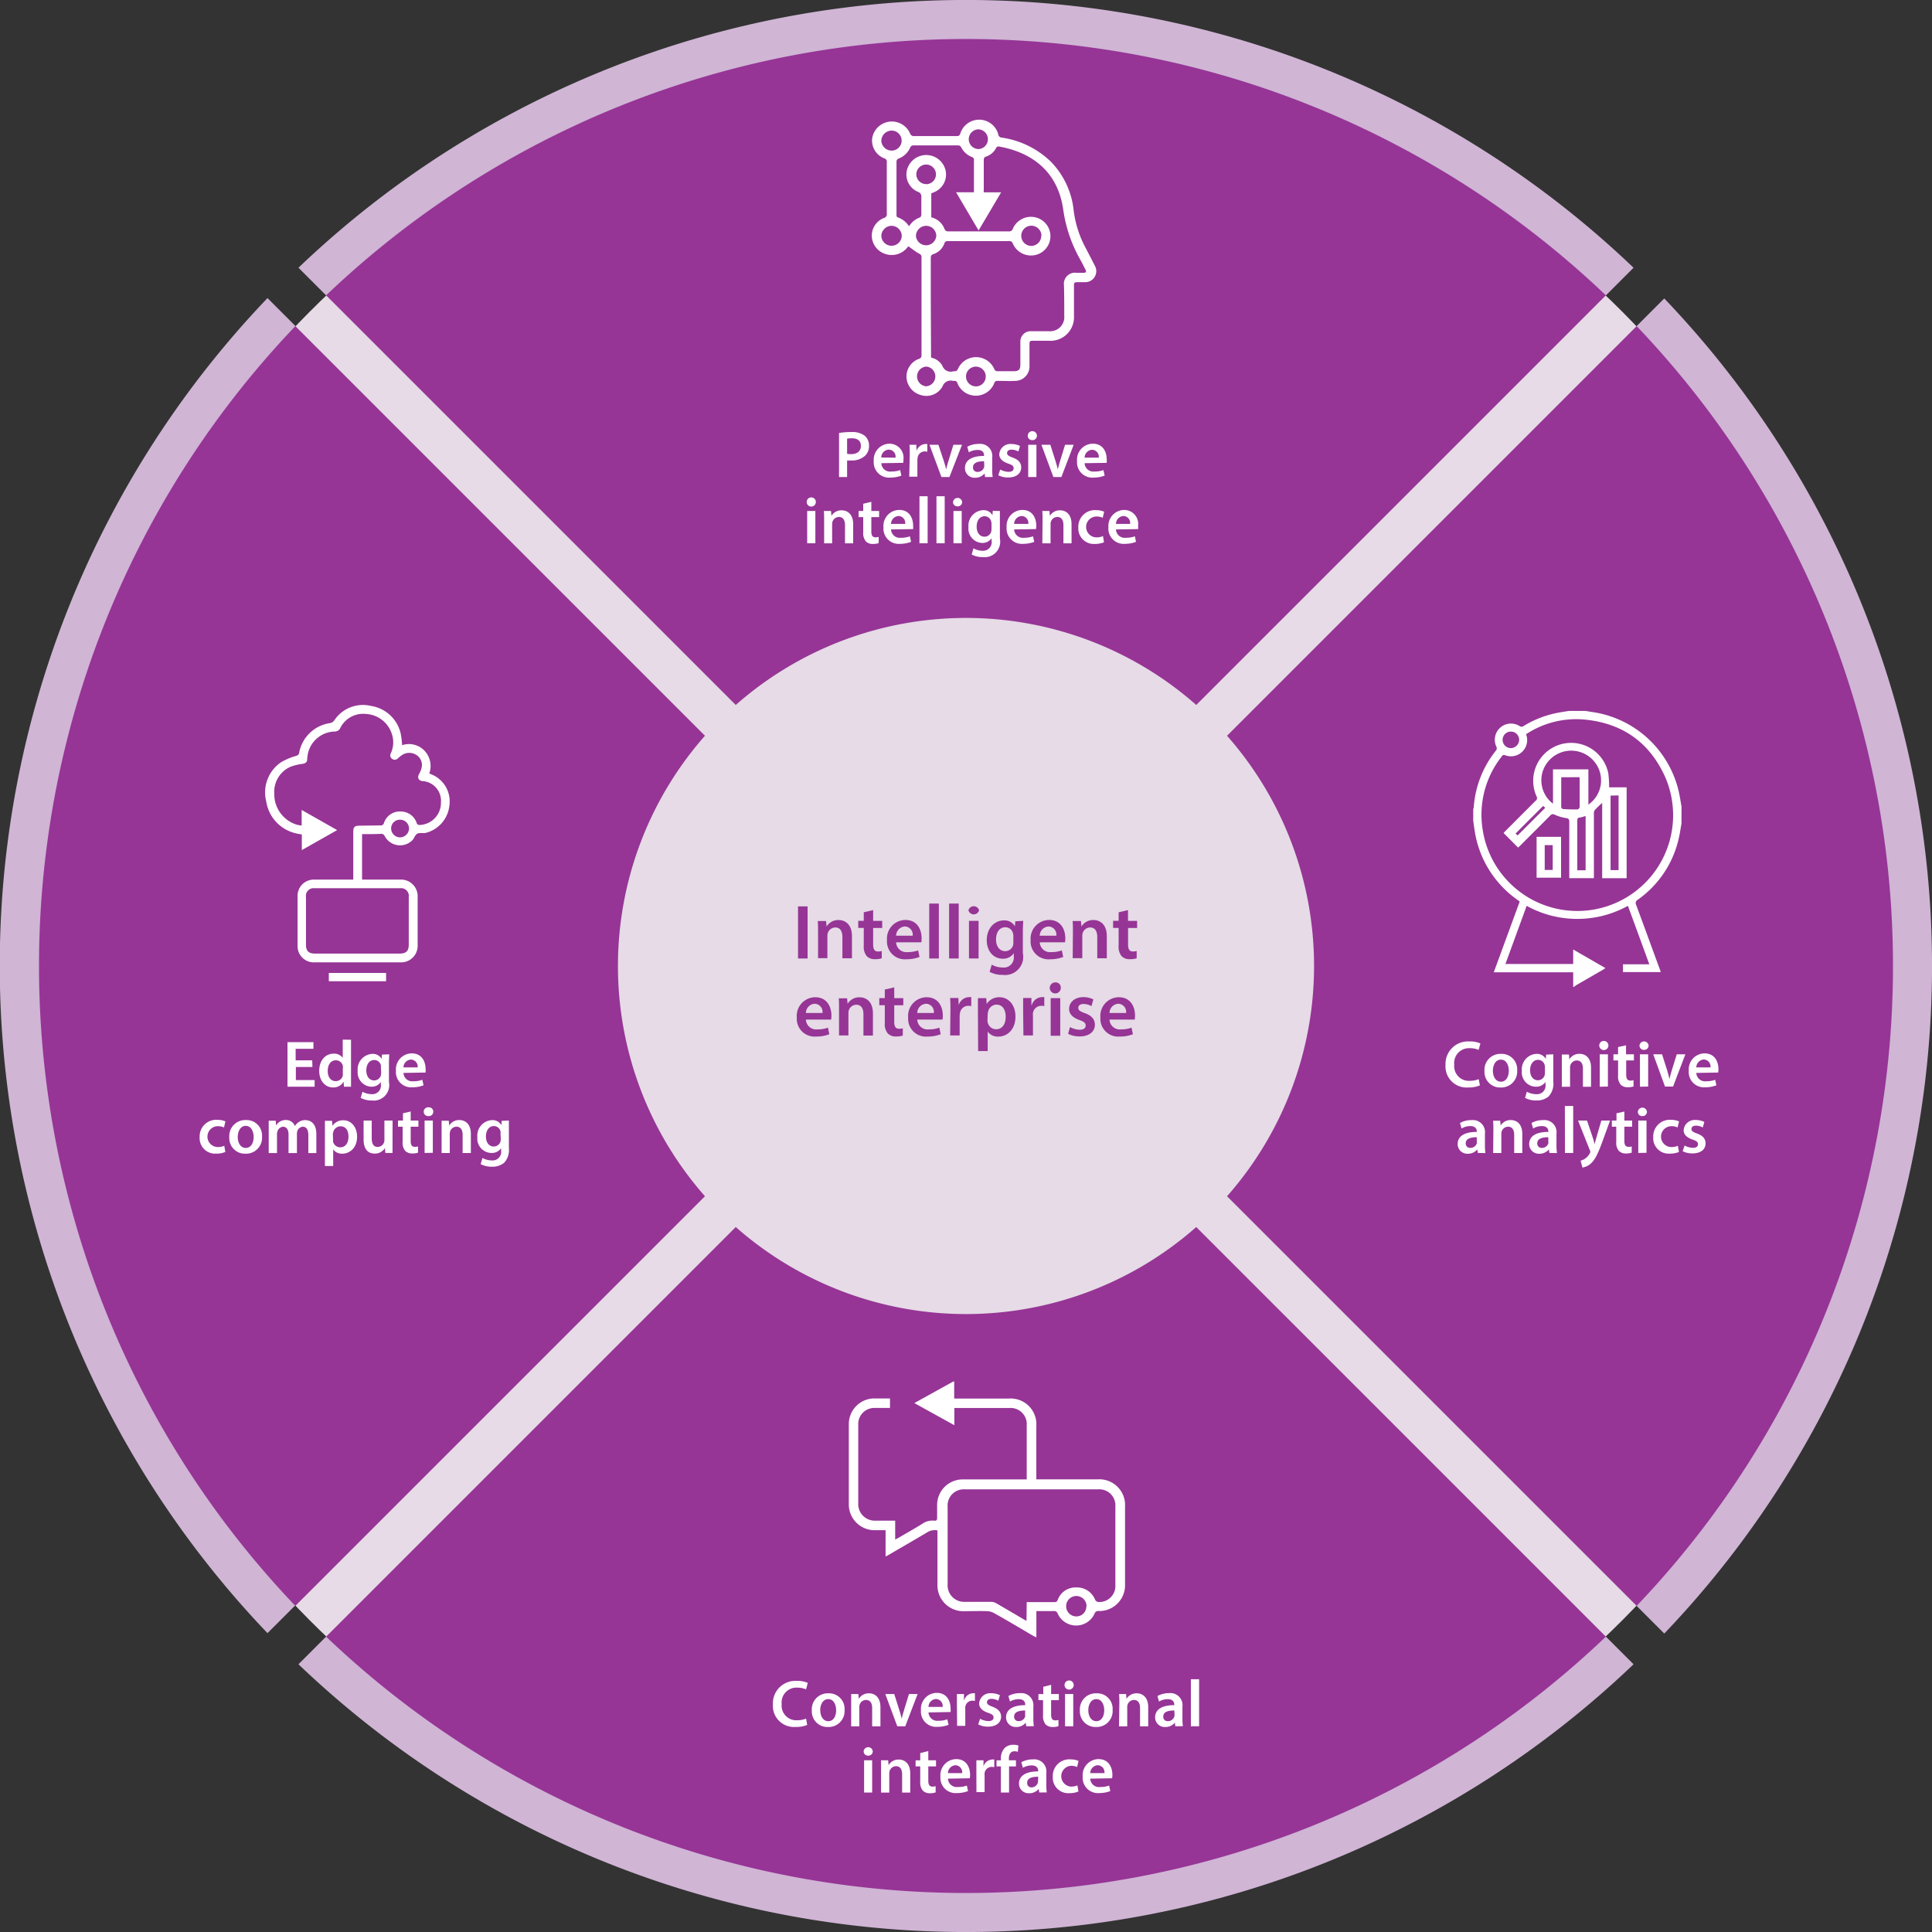 <svg xmlns="http://www.w3.org/2000/svg" viewBox="0 0 350 350"><rect x="0" y="0" width="350" height="350" fill="#333333" stroke="none"/><defs><style>.cls-1{fill:#d0b5d5;}.cls-2{fill:#e6dbe6;}.cls-3{fill:#963596;}.cls-4{fill:#fff;}</style></defs><title>cognitive-computing</title><g id="Layer_3" data-name="Layer 3"><path class="cls-1" d="M220.91,134.66l-5.57-5.57L295.93,48.5a175,175,0,0,0-241.86,0l82,82L130.46,136l-82-82a175,175,0,0,0,0,241.86l80.59-80.59,5.57,5.57L54.07,301.5a175,175,0,0,0,241.86,0l-79.22-79.21,5.58-5.58,79.21,79.22a175,175,0,0,0,0-241.86Z"/><circle class="cls-2" cx="175" cy="175" r="167.88"/><path class="cls-3" d="M127.71,133.29,53.5,59.08a167.91,167.91,0,0,0,0,231.84l74.21-74.21A63.06,63.06,0,0,1,127.71,133.29Z"/><path class="cls-3" d="M216.71,127.71,290.92,53.5a167.91,167.91,0,0,0-231.84,0l74.21,74.21A63.06,63.06,0,0,1,216.71,127.71Z"/><path class="cls-3" d="M133.29,222.29,59.08,296.5a167.91,167.91,0,0,0,231.84,0l-74.21-74.21A63.06,63.06,0,0,1,133.29,222.29Z"/><path class="cls-3" d="M222.29,216.71l74.21,74.21a167.91,167.91,0,0,0,0-231.84l-74.21,74.21A63.06,63.06,0,0,1,222.29,216.71Z"/></g><g id="Layer_1" data-name="Layer 1"><path class="cls-4" d="M152,78.44a12.37,12.37,0,0,1,2.25-.17,3.69,3.69,0,0,1,2.39.66,2.29,2.29,0,0,1,.79,1.79,2.42,2.42,0,0,1-.7,1.83,3.54,3.54,0,0,1-2.55.87,4.77,4.77,0,0,1-.72,0v3H152Zm1.46,3.77a3.45,3.45,0,0,0,.72.06c1.1,0,1.78-.54,1.78-1.49s-.63-1.38-1.65-1.38a4.59,4.59,0,0,0-.85.07Z"/><path class="cls-4" d="M159.66,83.91a1.58,1.58,0,0,0,1.8,1.51,4.61,4.61,0,0,0,1.62-.26l.21,1a5.57,5.57,0,0,1-2,.36,2.77,2.77,0,0,1-3-3,2.9,2.9,0,0,1,2.86-3.14,2.54,2.54,0,0,1,2.52,2.84,4.06,4.06,0,0,1-.05.63Zm2.57-1A1.26,1.26,0,0,0,161,81.45a1.44,1.44,0,0,0-1.35,1.43Z"/><path class="cls-4" d="M164.81,82.46c0-.79,0-1.36-.05-1.89H166l.05,1.12h0a1.74,1.74,0,0,1,1.59-1.25,1.25,1.25,0,0,1,.35,0v1.39a2.31,2.31,0,0,0-.43-.05,1.3,1.3,0,0,0-1.32,1.12,2.94,2.94,0,0,0-.05.45v3h-1.47Z"/><path class="cls-4" d="M170,80.57l1,3c.17.51.29,1,.4,1.46h0c.11-.48.24-.93.4-1.46l.92-3h1.56L172,86.42h-1.45l-2.17-5.85Z"/><path class="cls-4" d="M178.46,86.42l-.09-.65h0a2.19,2.19,0,0,1-1.73.78,1.73,1.73,0,0,1-1.83-1.74c0-1.48,1.3-2.22,3.46-2.21v-.09c0-.39-.15-1-1.18-1a3.14,3.14,0,0,0-1.58.43l-.28-1a4.11,4.11,0,0,1,2.11-.52,2.19,2.19,0,0,1,2.41,2.46V85a9.5,9.5,0,0,0,.08,1.41Zm-.19-2.86c-1,0-2,.21-2,1.09a.77.77,0,0,0,.84.84,1.19,1.19,0,0,0,1.15-.8,1,1,0,0,0,.05-.33Z"/><path class="cls-4" d="M181.2,85.06a3.31,3.31,0,0,0,1.5.42c.65,0,.93-.26.93-.65s-.24-.6-1-.85c-1.14-.4-1.61-1-1.6-1.7a2,2,0,0,1,2.2-1.84,3.41,3.41,0,0,1,1.55.35l-.29,1a2.66,2.66,0,0,0-1.23-.33c-.53,0-.82.25-.82.61s.28.55,1,.82c1.06.38,1.55.92,1.56,1.78,0,1.06-.83,1.83-2.37,1.83a3.77,3.77,0,0,1-1.78-.41Z"/><path class="cls-4" d="M187.85,78.94a.78.78,0,0,1-.84.79.77.77,0,0,1-.82-.79.83.83,0,0,1,1.66,0Zm-1.58,7.48V80.57h1.49v5.85Z"/><path class="cls-4" d="M190.28,80.57l.95,3c.17.51.29,1,.4,1.46h0c.11-.48.24-.93.4-1.46l.92-3h1.56l-2.23,5.85h-1.45l-2.17-5.85Z"/><path class="cls-4" d="M196.49,83.91a1.58,1.58,0,0,0,1.8,1.51,4.51,4.51,0,0,0,1.61-.26l.22,1a5.57,5.57,0,0,1-2,.36,2.77,2.77,0,0,1-3-3,2.89,2.89,0,0,1,2.86-3.14c1.89,0,2.51,1.56,2.51,2.84a4.37,4.37,0,0,1,0,.63Zm2.56-1a1.25,1.25,0,0,0-1.21-1.43,1.44,1.44,0,0,0-1.35,1.43Z"/><path class="cls-4" d="M147.8,90.94a.83.83,0,0,1-1.66,0,.83.83,0,0,1,1.66,0Zm-1.57,7.48V92.57h1.48v5.85Z"/><path class="cls-4" d="M149.3,94.31c0-.67,0-1.23-.05-1.74h1.3l.07.88h0a2.1,2.1,0,0,1,1.86-1c1,0,2.08.66,2.08,2.51v3.47h-1.48v-3.3c0-.84-.31-1.48-1.11-1.48a1.25,1.25,0,0,0-1.16.87,1.73,1.73,0,0,0-.06.47v3.44H149.3Z"/><path class="cls-4" d="M157.85,90.91v1.66h1.41v1.11h-1.41v2.58c0,.7.19,1.08.76,1.08a1.93,1.93,0,0,0,.57-.08l0,1.13a3.08,3.08,0,0,1-1.07.15,1.69,1.69,0,0,1-1.27-.48,2.36,2.36,0,0,1-.46-1.64V93.68h-.84V92.57h.84V91.26Z"/><path class="cls-4" d="M161.42,95.91a1.58,1.58,0,0,0,1.8,1.51,4.61,4.61,0,0,0,1.62-.26l.21,1a5.57,5.57,0,0,1-2,.36,2.77,2.77,0,0,1-3-3,2.89,2.89,0,0,1,2.86-3.14c1.89,0,2.51,1.56,2.51,2.84a4.37,4.37,0,0,1,0,.63Zm2.56-1a1.25,1.25,0,0,0-1.21-1.43,1.44,1.44,0,0,0-1.35,1.43Z"/><path class="cls-4" d="M166.57,89.9h1.48v8.52h-1.48Z"/><path class="cls-4" d="M169.65,89.9h1.49v8.52h-1.49Z"/><path class="cls-4" d="M174.3,90.94a.78.78,0,0,1-.84.79.77.77,0,0,1-.81-.79.83.83,0,0,1,1.65,0Zm-1.57,7.48V92.57h1.49v5.85Z"/><path class="cls-4" d="M181.14,92.57c0,.4,0,.88,0,1.68v3.31a2.81,2.81,0,0,1-3.11,3.36,4,4,0,0,1-2-.47l.32-1.11a3.6,3.6,0,0,0,1.7.44A1.55,1.55,0,0,0,179.64,98v-.5h0a2,2,0,0,1-1.7.86,2.59,2.59,0,0,1-2.49-2.86,2.8,2.8,0,0,1,2.65-3.08,1.83,1.83,0,0,1,1.69.91h0l.06-.78Zm-1.52,2.34a1.27,1.27,0,0,0-.05-.39,1.22,1.22,0,0,0-1.2-1c-.83,0-1.44.72-1.44,1.91,0,1,.51,1.8,1.43,1.8a1.26,1.26,0,0,0,1.2-.89,3.07,3.07,0,0,0,.06-.53Z"/><path class="cls-4" d="M183.72,95.91a1.59,1.59,0,0,0,1.8,1.51,4.53,4.53,0,0,0,1.62-.26l.22,1a5.61,5.61,0,0,1-2,.36,2.77,2.77,0,0,1-3-3,2.89,2.89,0,0,1,2.85-3.14c1.9,0,2.52,1.56,2.52,2.84a3.1,3.1,0,0,1-.05.63Zm2.57-1a1.26,1.26,0,0,0-1.21-1.43,1.45,1.45,0,0,0-1.36,1.43Z"/><path class="cls-4" d="M188.87,94.31c0-.67,0-1.23-.05-1.74h1.3l.07.88h0a2.1,2.1,0,0,1,1.86-1c1,0,2.07.66,2.07,2.51v3.47h-1.47v-3.3c0-.84-.31-1.48-1.12-1.48a1.24,1.24,0,0,0-1.15.87,1.41,1.41,0,0,0-.06.47v3.44h-1.49Z"/><path class="cls-4" d="M200,98.24a4.31,4.31,0,0,1-1.65.3,2.81,2.81,0,0,1-3-3,3,3,0,0,1,3.26-3.12,3.58,3.58,0,0,1,1.42.28l-.26,1.1a2.58,2.58,0,0,0-1.12-.23,1.89,1.89,0,0,0,0,3.78,2.91,2.91,0,0,0,1.17-.23Z"/><path class="cls-4" d="M202.17,95.91a1.58,1.58,0,0,0,1.8,1.51,4.61,4.61,0,0,0,1.62-.26l.21,1a5.57,5.57,0,0,1-2,.36,2.77,2.77,0,0,1-3-3,2.9,2.9,0,0,1,2.86-3.14,2.54,2.54,0,0,1,2.52,2.84,4.06,4.06,0,0,1,0,.63Zm2.56-1a1.25,1.25,0,0,0-1.21-1.43,1.44,1.44,0,0,0-1.35,1.43Z"/><path class="cls-4" d="M146.23,312.49a5.1,5.1,0,0,1-2.09.36,3.82,3.82,0,0,1-4.12-4.07,4.07,4.07,0,0,1,4.32-4.27,4.71,4.71,0,0,1,2,.36l-.32,1.18a3.85,3.85,0,0,0-1.58-.32,2.69,2.69,0,0,0-2.83,3,2.65,2.65,0,0,0,2.81,2.91,4.13,4.13,0,0,0,1.61-.3Z"/><path class="cls-4" d="M153,309.75a2.89,2.89,0,0,1-3,3.11,2.82,2.82,0,0,1-2.93-3,2.89,2.89,0,0,1,3-3.1A2.81,2.81,0,0,1,153,309.75Zm-4.4.06c0,1.13.55,2,1.45,2s1.42-.83,1.42-2c0-.91-.4-2-1.41-2S148.59,308.84,148.59,309.81Z"/><path class="cls-4" d="M154.2,308.63c0-.68,0-1.24,0-1.74h1.3l.07.87h0a2.12,2.12,0,0,1,1.86-1c1,0,2.07.66,2.07,2.51v3.47H158v-3.3c0-.84-.31-1.48-1.12-1.48a1.24,1.24,0,0,0-1.15.87,1.44,1.44,0,0,0-.06.48v3.43H154.2Z"/><path class="cls-4" d="M162,306.89l.95,3c.17.51.29,1,.4,1.46h0c.11-.48.24-.93.4-1.46l.92-3h1.56L164,312.73h-1.45l-2.17-5.84Z"/><path class="cls-4" d="M168.21,310.22a1.58,1.58,0,0,0,1.79,1.51,4.32,4.32,0,0,0,1.62-.26l.22,1a5.57,5.57,0,0,1-2,.36,2.77,2.77,0,0,1-3-3,2.9,2.9,0,0,1,2.86-3.15c1.89,0,2.51,1.56,2.51,2.85a4.32,4.32,0,0,1,0,.62Zm2.56-1a1.26,1.26,0,0,0-1.21-1.43,1.44,1.44,0,0,0-1.35,1.43Z"/><path class="cls-4" d="M173.35,308.77c0-.79,0-1.36,0-1.88h1.28l0,1.11h.05a1.73,1.73,0,0,1,1.59-1.25,1.87,1.87,0,0,1,.35,0v1.39a2.31,2.31,0,0,0-.43-.05,1.3,1.3,0,0,0-1.32,1.12,2.06,2.06,0,0,0,0,.45v3h-1.48Z"/><path class="cls-4" d="M177.55,311.37a3.26,3.26,0,0,0,1.5.42c.65,0,.94-.26.94-.65s-.24-.6-1-.85c-1.14-.39-1.62-1-1.61-1.7a2,2,0,0,1,2.21-1.84,3.45,3.45,0,0,1,1.55.35l-.29,1a2.55,2.55,0,0,0-1.24-.34c-.52,0-.81.25-.81.61s.27.55,1,.82c1,.38,1.54.92,1.56,1.78,0,1.06-.83,1.83-2.38,1.83a3.73,3.73,0,0,1-1.77-.41Z"/><path class="cls-4" d="M185.92,312.73l-.1-.65h0a2.15,2.15,0,0,1-1.72.78,1.73,1.73,0,0,1-1.84-1.74c0-1.47,1.31-2.22,3.47-2.21v-.09c0-.39-.16-1-1.19-1a3.14,3.14,0,0,0-1.57.43l-.29-1a4.24,4.24,0,0,1,2.11-.52,2.19,2.19,0,0,1,2.41,2.46v2.11a9.35,9.35,0,0,0,.09,1.41Zm-.2-2.86c-1,0-2,.21-2,1.09a.77.77,0,0,0,.84.84,1.2,1.2,0,0,0,1.15-.8,1.27,1.27,0,0,0,0-.32Z"/><path class="cls-4" d="M190.42,305.22v1.67h1.4V308h-1.4v2.58c0,.71.19,1.08.75,1.08a2.53,2.53,0,0,0,.58-.07l0,1.12a3,3,0,0,1-1.06.15,1.73,1.73,0,0,1-1.28-.48,2.35,2.35,0,0,1-.45-1.63V308h-.84v-1.1H189v-1.32Z"/><path class="cls-4" d="M194.51,305.26a.83.83,0,0,1-1.66,0,.83.83,0,0,1,1.66,0Zm-1.57,7.47v-5.84h1.49v5.84Z"/><path class="cls-4" d="M201.56,309.75a2.89,2.89,0,0,1-3,3.11,2.82,2.82,0,0,1-2.93-3,2.89,2.89,0,0,1,3-3.1A2.8,2.8,0,0,1,201.56,309.75Zm-4.4.06c0,1.13.55,2,1.45,2s1.43-.83,1.43-2c0-.91-.41-2-1.42-2S197.16,308.84,197.16,309.81Z"/><path class="cls-4" d="M202.78,308.63c0-.68,0-1.24-.05-1.74H204l.07.87h0a2.13,2.13,0,0,1,1.86-1c1,0,2.08.66,2.08,2.51v3.47h-1.48v-3.3c0-.84-.31-1.48-1.11-1.48a1.23,1.23,0,0,0-1.15.87,1.44,1.44,0,0,0-.06.48v3.43h-1.49Z"/><path class="cls-4" d="M212.93,312.73l-.1-.65h0a2.17,2.17,0,0,1-1.73.78,1.73,1.73,0,0,1-1.84-1.74c0-1.47,1.31-2.22,3.47-2.21v-.09c0-.39-.16-1-1.19-1a3.14,3.14,0,0,0-1.57.43l-.29-1a4.27,4.27,0,0,1,2.11-.52,2.19,2.19,0,0,1,2.42,2.46v2.11a9.5,9.5,0,0,0,.08,1.41Zm-.19-2.86c-1.05,0-2,.21-2,1.09a.77.77,0,0,0,.84.84,1.2,1.2,0,0,0,1.15-.8,1.32,1.32,0,0,0,.05-.32Z"/><path class="cls-4" d="M215.74,304.21h1.49v8.52h-1.49Z"/><path class="cls-4" d="M158.11,317.26a.78.78,0,0,1-.84.79.77.77,0,0,1-.81-.79.83.83,0,0,1,1.65,0Zm-1.57,7.47v-5.84H158v5.84Z"/><path class="cls-4" d="M159.61,320.63c0-.68,0-1.24,0-1.74h1.29l.07.87h0a2.12,2.12,0,0,1,1.86-1c1,0,2.07.66,2.07,2.51v3.47h-1.47v-3.3c0-.84-.31-1.48-1.12-1.48a1.25,1.25,0,0,0-1.15.87,1.44,1.44,0,0,0-.06.48v3.43h-1.49Z"/><path class="cls-4" d="M168.17,317.22v1.67h1.4V320h-1.4v2.58c0,.71.19,1.08.76,1.08a2.43,2.43,0,0,0,.57-.07l0,1.12a3,3,0,0,1-1.06.15,1.69,1.69,0,0,1-1.27-.48,2.3,2.3,0,0,1-.46-1.63V320h-.84v-1.1h.84v-1.32Z"/><path class="cls-4" d="M171.73,322.22a1.59,1.59,0,0,0,1.8,1.51,4.32,4.32,0,0,0,1.62-.26l.22,1a5.61,5.61,0,0,1-2,.36,2.76,2.76,0,0,1-3-3,2.9,2.9,0,0,1,2.85-3.15c1.9,0,2.52,1.56,2.52,2.85a3.06,3.06,0,0,1-.05.62Zm2.57-1a1.26,1.26,0,0,0-1.21-1.43,1.45,1.45,0,0,0-1.36,1.43Z"/><path class="cls-4" d="M176.88,320.77c0-.79,0-1.36,0-1.88h1.29l0,1.11h0a1.75,1.75,0,0,1,1.6-1.25,1.87,1.87,0,0,1,.35,0v1.39a2.42,2.42,0,0,0-.43-.05,1.3,1.3,0,0,0-1.32,1.12,2.06,2.06,0,0,0,0,.45v3h-1.48Z"/><path class="cls-4" d="M181.32,324.73V320h-.79v-1.1h.79v-.26a2.75,2.75,0,0,1,.71-2,2.26,2.26,0,0,1,1.52-.56,3,3,0,0,1,.95.14l-.11,1.14a1.7,1.7,0,0,0-.62-.1c-.73,0-1,.61-1,1.33v.3h1.28V320H182.8v4.74Z"/><path class="cls-4" d="M188.27,324.73l-.1-.65h0a2.16,2.16,0,0,1-1.73.78,1.73,1.73,0,0,1-1.84-1.74c0-1.47,1.31-2.22,3.47-2.21v-.09c0-.39-.16-1-1.19-1a3.14,3.14,0,0,0-1.57.43l-.29-1a4.29,4.29,0,0,1,2.12-.52,2.19,2.19,0,0,1,2.41,2.46v2.11a9.5,9.5,0,0,0,.08,1.41Zm-.19-2.86c-1.05,0-2,.21-2,1.09a.77.77,0,0,0,.84.84A1.2,1.2,0,0,0,188,323a1.32,1.32,0,0,0,.05-.32Z"/><path class="cls-4" d="M195.37,324.55a4.31,4.31,0,0,1-1.65.3,2.81,2.81,0,0,1-3-3,3,3,0,0,1,3.25-3.12,3.54,3.54,0,0,1,1.42.28l-.26,1.1a2.76,2.76,0,0,0-1.12-.22,1.89,1.89,0,0,0,0,3.77,2.93,2.93,0,0,0,1.17-.22Z"/><path class="cls-4" d="M197.51,322.22a1.58,1.58,0,0,0,1.8,1.51,4.39,4.39,0,0,0,1.62-.26l.21,1a5.57,5.57,0,0,1-2,.36,2.77,2.77,0,0,1-3-3,2.9,2.9,0,0,1,2.86-3.15c1.89,0,2.52,1.56,2.52,2.85a4,4,0,0,1-.05.62Zm2.57-1a1.26,1.26,0,0,0-1.22-1.43,1.44,1.44,0,0,0-1.35,1.43Z"/><path class="cls-4" d="M56.6,193.29h-3v2.37H57v1.21H52.08v-8.08h4.7V190H53.56v2.09h3Z"/><path class="cls-4" d="M63.59,188.36v6.87c0,.6,0,1.25,0,1.64H62.31l-.06-.92h0A2.1,2.1,0,0,1,60.32,197c-1.39,0-2.49-1.18-2.49-3,0-2,1.21-3.12,2.61-3.12a1.88,1.88,0,0,1,1.65.77h0v-3.31Zm-1.48,5.11a1.72,1.72,0,0,0,0-.39,1.29,1.29,0,0,0-1.27-1c-.94,0-1.47.84-1.47,1.93s.53,1.85,1.46,1.85a1.3,1.3,0,0,0,1.27-1,1.45,1.45,0,0,0,0-.43Z"/><path class="cls-4" d="M70.51,191c0,.4-.05.88-.05,1.68V196a2.81,2.81,0,0,1-3.12,3.36,4.18,4.18,0,0,1-2-.47l.33-1.11a3.57,3.57,0,0,0,1.7.44A1.55,1.55,0,0,0,69,196.48V196h0a2,2,0,0,1-1.71.87A2.59,2.59,0,0,1,64.8,194a2.8,2.8,0,0,1,2.65-3.08,1.83,1.83,0,0,1,1.69.91h0l.06-.78ZM69,193.37a1.67,1.67,0,0,0,0-.39,1.23,1.23,0,0,0-1.2-.95c-.83,0-1.44.72-1.44,1.9,0,1,.5,1.8,1.43,1.8a1.27,1.27,0,0,0,1.2-.88,3.07,3.07,0,0,0,.06-.53Z"/><path class="cls-4" d="M73.09,194.37a1.59,1.59,0,0,0,1.8,1.51,4.34,4.34,0,0,0,1.62-.27l.22,1a5.41,5.41,0,0,1-2,.36,2.76,2.76,0,0,1-3-3,2.89,2.89,0,0,1,2.85-3.14c1.9,0,2.52,1.56,2.52,2.84a3.17,3.17,0,0,1,0,.63Zm2.57-1a1.26,1.26,0,0,0-1.21-1.42,1.44,1.44,0,0,0-1.36,1.42Z"/><path class="cls-4" d="M40.82,208.69a4.13,4.13,0,0,1-1.65.3,2.8,2.8,0,0,1-3-3,3,3,0,0,1,3.25-3.12,3.54,3.54,0,0,1,1.42.28l-.26,1.1a2.56,2.56,0,0,0-1.11-.23,1.89,1.89,0,0,0,0,3.78,2.89,2.89,0,0,0,1.16-.23Z"/><path class="cls-4" d="M47.47,205.9a2.89,2.89,0,0,1-3,3.1,2.82,2.82,0,0,1-2.93-3,2.89,2.89,0,0,1,3-3.09A2.8,2.8,0,0,1,47.47,205.9Zm-4.4.06c0,1.13.55,2,1.45,2s1.43-.83,1.43-2c0-.91-.41-2-1.42-2S43.07,205,43.07,206Z"/><path class="cls-4" d="M48.68,204.77c0-.67,0-1.23,0-1.74h1.27l.06.87h0a2,2,0,0,1,1.8-1A1.68,1.68,0,0,1,53.42,204h0a2.19,2.19,0,0,1,.72-.73,1.91,1.91,0,0,1,1.17-.35c1,0,2,.66,2,2.53v3.44H55.86v-3.22c0-1-.34-1.55-1-1.55a1.13,1.13,0,0,0-1,.78,2.41,2.41,0,0,0-.07.49v3.5H52.27v-3.38c0-.81-.32-1.39-1-1.39a1.14,1.14,0,0,0-1,.84,1.24,1.24,0,0,0-.09.48v3.45H48.68Z"/><path class="cls-4" d="M58.86,205c0-.77,0-1.4,0-1.95h1.3l.07.9h0a2.29,2.29,0,0,1,2-1c1.34,0,2.46,1.15,2.46,3C64.67,208,63.33,209,62,209a1.93,1.93,0,0,1-1.64-.77h0v3H58.86Zm1.48,1.45a1.75,1.75,0,0,0,0,.4,1.36,1.36,0,0,0,1.3,1c.93,0,1.49-.78,1.49-1.94s-.51-1.87-1.46-1.87a1.37,1.37,0,0,0-1.31,1.09,1.26,1.26,0,0,0-.06.38Z"/><path class="cls-4" d="M71.11,207.12c0,.7,0,1.27,0,1.75h-1.3l-.07-.89h0a2.13,2.13,0,0,1-1.87,1c-1.07,0-2-.63-2-2.54V203h1.47v3.18c0,1,.31,1.6,1.09,1.6a1.24,1.24,0,0,0,1.21-1.25V203h1.48Z"/><path class="cls-4" d="M74.4,201.36V203h1.4v1.11H74.4v2.57c0,.71.19,1.08.75,1.08a2,2,0,0,0,.58-.07l0,1.13a3.33,3.33,0,0,1-1.06.14,1.69,1.69,0,0,1-1.27-.48,2.27,2.27,0,0,1-.46-1.63v-2.74h-.84V203H73v-1.32Z"/><path class="cls-4" d="M78.49,201.4a.78.78,0,0,1-.84.79.8.8,0,1,1,0-1.59A.78.78,0,0,1,78.49,201.4Zm-1.57,7.47V203h1.49v5.84Z"/><path class="cls-4" d="M80,204.77c0-.67,0-1.23,0-1.74h1.3l.07.88h0a2.09,2.09,0,0,1,1.86-1c1,0,2.07.66,2.07,2.51v3.46H83.81v-3.3c0-.84-.32-1.47-1.12-1.47a1.24,1.24,0,0,0-1.15.86,1.47,1.47,0,0,0-.06.48v3.43H80Z"/><path class="cls-4" d="M92.19,203c0,.4,0,.88,0,1.68V208a3.39,3.39,0,0,1-.86,2.65,3.35,3.35,0,0,1-2.25.71,4.13,4.13,0,0,1-2-.47l.32-1.11a3.6,3.6,0,0,0,1.7.44,1.55,1.55,0,0,0,1.68-1.76V208h0a2,2,0,0,1-1.7.87A2.6,2.6,0,0,1,86.48,206a2.8,2.8,0,0,1,2.65-3.08,1.85,1.85,0,0,1,1.7.91h0l.06-.78Zm-1.52,2.34a1.27,1.27,0,0,0,0-.39,1.22,1.22,0,0,0-1.2-.95c-.83,0-1.44.72-1.44,1.9,0,1,.51,1.8,1.43,1.8a1.27,1.27,0,0,0,1.2-.88,2.33,2.33,0,0,0,.06-.53Z"/><path class="cls-3" d="M146.3,164.2v9.44h-1.73V164.2Z"/><path class="cls-3" d="M148.2,168.85c0-.79,0-1.45-.06-2h1.51l.09,1h0a2.48,2.48,0,0,1,2.17-1.18c1.19,0,2.43.77,2.43,2.93v4h-1.73v-3.85c0-1-.36-1.73-1.3-1.73a1.46,1.46,0,0,0-1.35,1,2,2,0,0,0-.07.56v4H148.2Z"/><path class="cls-3" d="M158.18,164.87v1.95h1.64v1.29h-1.64v3c0,.82.23,1.26.88,1.26a2.27,2.27,0,0,0,.68-.09l0,1.32a3.7,3.7,0,0,1-1.24.17,2,2,0,0,1-1.49-.56,2.74,2.74,0,0,1-.53-1.91v-3.2h-1v-1.29h1v-1.54Z"/><path class="cls-3" d="M162.34,170.71a1.86,1.86,0,0,0,2.1,1.77,5.25,5.25,0,0,0,1.89-.31l.25,1.19a6.39,6.39,0,0,1-2.38.42,3.23,3.23,0,0,1-3.51-3.45,3.37,3.37,0,0,1,3.33-3.67c2.21,0,2.94,1.82,2.94,3.32a5.49,5.49,0,0,1-.05.73Zm3-1.2a1.47,1.47,0,0,0-1.42-1.67,1.69,1.69,0,0,0-1.58,1.67Z"/><path class="cls-3" d="M168.34,163.69h1.74v9.95h-1.74Z"/><path class="cls-3" d="M171.94,163.69h1.74v9.95h-1.74Z"/><path class="cls-3" d="M177.37,164.91a1,1,0,0,1-1.93,0,1,1,0,0,1,1.93,0Zm-1.83,8.73v-6.82h1.74v6.82Z"/><path class="cls-3" d="M185.36,166.82c0,.46-.06,1-.06,2v3.86a3.29,3.29,0,0,1-3.64,3.93,4.87,4.87,0,0,1-2.38-.55l.38-1.3a4.12,4.12,0,0,0,2,.51,1.81,1.81,0,0,0,2-2v-.59h0a2.3,2.3,0,0,1-2,1c-1.7,0-2.9-1.4-2.9-3.34,0-2.24,1.46-3.6,3.1-3.6a2.15,2.15,0,0,1,2,1.07h0l.07-.91Zm-1.78,2.73a1.7,1.7,0,0,0-.06-.46,1.43,1.43,0,0,0-1.4-1.11c-1,0-1.68.84-1.68,2.23,0,1.16.59,2.1,1.67,2.1a1.48,1.48,0,0,0,1.4-1,3.1,3.1,0,0,0,.07-.62Z"/><path class="cls-3" d="M188.36,170.71a1.87,1.87,0,0,0,2.11,1.77,5.29,5.29,0,0,0,1.89-.31l.25,1.19a6.39,6.39,0,0,1-2.38.42,3.23,3.23,0,0,1-3.52-3.45,3.38,3.38,0,0,1,3.34-3.67c2.21,0,2.94,1.82,2.94,3.32a4,4,0,0,1-.06.73Zm3-1.2a1.46,1.46,0,0,0-1.41-1.67,1.69,1.69,0,0,0-1.59,1.67Z"/><path class="cls-3" d="M194.37,168.85c0-.79,0-1.45-.06-2h1.52l.08,1h0a2.48,2.48,0,0,1,2.17-1.18c1.19,0,2.43.77,2.43,2.93v4h-1.73v-3.85c0-1-.36-1.73-1.3-1.73a1.43,1.43,0,0,0-1.34,1,1.69,1.69,0,0,0-.07.56v4h-1.74Z"/><path class="cls-3" d="M204.35,164.87v1.95H206v1.29h-1.64v3c0,.82.23,1.26.88,1.26a2.27,2.27,0,0,0,.68-.09l0,1.32a3.81,3.81,0,0,1-1.25.17,2,2,0,0,1-1.49-.56,2.74,2.74,0,0,1-.53-1.91v-3.2h-1v-1.29h1v-1.54Z"/><path class="cls-3" d="M146,184.71a1.86,1.86,0,0,0,2.1,1.77,5.25,5.25,0,0,0,1.89-.31l.25,1.19a6.39,6.39,0,0,1-2.38.42,3.23,3.23,0,0,1-3.51-3.45,3.37,3.37,0,0,1,3.33-3.67c2.21,0,2.94,1.82,2.94,3.32a5.49,5.49,0,0,1-.05.73Zm3-1.2a1.47,1.47,0,0,0-1.42-1.67,1.69,1.69,0,0,0-1.58,1.67Z"/><path class="cls-3" d="M152,182.85c0-.79,0-1.45-.05-2h1.51l.09,1h0a2.45,2.45,0,0,1,2.17-1.18c1.19,0,2.42.77,2.42,2.93v4h-1.72v-3.85c0-1-.37-1.73-1.3-1.73a1.45,1.45,0,0,0-1.35,1,2,2,0,0,0-.07.56v4H152Z"/><path class="cls-3" d="M162,178.87v1.95h1.64v1.29H162v3c0,.82.22,1.26.88,1.26a2.2,2.2,0,0,0,.67-.09l0,1.32a3.72,3.72,0,0,1-1.25.17,2,2,0,0,1-1.48-.56,2.69,2.69,0,0,1-.53-1.91v-3.2h-1v-1.29h1v-1.54Z"/><path class="cls-3" d="M166.17,184.71a1.87,1.87,0,0,0,2.11,1.77,5.29,5.29,0,0,0,1.89-.31l.25,1.19a6.39,6.39,0,0,1-2.38.42,3.23,3.23,0,0,1-3.52-3.45,3.38,3.38,0,0,1,3.34-3.67c2.21,0,2.94,1.82,2.94,3.32a4,4,0,0,1-.06.73Zm3-1.2a1.46,1.46,0,0,0-1.41-1.67,1.69,1.69,0,0,0-1.59,1.67Z"/><path class="cls-3" d="M172.18,183c0-.93,0-1.59-.06-2.2h1.5l.06,1.3h0a2,2,0,0,1,1.87-1.46,2.35,2.35,0,0,1,.4,0v1.63a2.2,2.2,0,0,0-.5-.06,1.52,1.52,0,0,0-1.54,1.31,2.67,2.67,0,0,0-.06.53v3.53h-1.72Z"/><path class="cls-3" d="M177.16,183.09c0-.9,0-1.63,0-2.27h1.51l.08,1.05h0a2.68,2.68,0,0,1,2.34-1.21c1.57,0,2.87,1.35,2.87,3.48,0,2.46-1.55,3.65-3.11,3.65a2.24,2.24,0,0,1-1.92-.91h0v3.53h-1.73Zm1.73,1.69a1.91,1.91,0,0,0,.05.48,1.56,1.56,0,0,0,1.52,1.2c1.09,0,1.73-.91,1.73-2.25S181.6,182,180.5,182A1.59,1.59,0,0,0,179,183.3a1.29,1.29,0,0,0-.07.43Z"/><path class="cls-3" d="M185.35,183c0-.93,0-1.59,0-2.2h1.5l0,1.3h.06a2,2,0,0,1,1.86-1.46,2.48,2.48,0,0,1,.41,0v1.63a2.3,2.3,0,0,0-.51-.06,1.53,1.53,0,0,0-1.54,1.31,2.73,2.73,0,0,0,0,.53v3.53h-1.73Z"/><path class="cls-3" d="M192.17,178.91a1,1,0,1,1-1-.94A.92.92,0,0,1,192.17,178.91Zm-1.83,8.73v-6.82h1.73v6.82Z"/><path class="cls-3" d="M193.84,186.06a3.92,3.92,0,0,0,1.75.49c.75,0,1.09-.31,1.09-.76s-.28-.7-1.12-1c-1.33-.46-1.89-1.19-1.88-2,0-1.21,1-2.15,2.58-2.15a4,4,0,0,1,1.81.41l-.34,1.22a3,3,0,0,0-1.44-.39c-.62,0-.95.29-.95.71s.32.64,1.19.95c1.23.45,1.8,1.08,1.82,2.09,0,1.23-1,2.13-2.78,2.13a4.42,4.42,0,0,1-2.07-.48Z"/><path class="cls-3" d="M201,184.71a1.86,1.86,0,0,0,2.1,1.77,5.25,5.25,0,0,0,1.89-.31l.25,1.19a6.39,6.39,0,0,1-2.38.42,3.23,3.23,0,0,1-3.51-3.45,3.37,3.37,0,0,1,3.33-3.67c2.21,0,2.94,1.82,2.94,3.32a4,4,0,0,1-.06.73Zm3-1.2a1.47,1.47,0,0,0-1.42-1.67,1.69,1.69,0,0,0-1.58,1.67Z"/><path class="cls-4" d="M268.1,196.63A5.14,5.14,0,0,1,266,197a3.81,3.81,0,0,1-4.13-4.06,4.07,4.07,0,0,1,4.32-4.27,4.6,4.6,0,0,1,2,.36l-.33,1.17a3.87,3.87,0,0,0-1.58-.31,2.69,2.69,0,0,0-2.83,3,2.65,2.65,0,0,0,2.82,2.91,4.16,4.16,0,0,0,1.61-.3Z"/><path class="cls-4" d="M274.85,193.9a2.89,2.89,0,0,1-3,3.11,2.82,2.82,0,0,1-2.92-3,2.88,2.88,0,0,1,3-3.09A2.8,2.8,0,0,1,274.85,193.9Zm-4.4.06c0,1.13.55,2,1.45,2s1.43-.83,1.43-2c0-.92-.41-2-1.42-2S270.45,193,270.45,194Z"/><path class="cls-4" d="M281.4,191c0,.4,0,.88,0,1.68V196a3.39,3.39,0,0,1-.87,2.65,3.35,3.35,0,0,1-2.25.71,4.13,4.13,0,0,1-2-.47l.32-1.11a3.61,3.61,0,0,0,1.71.44,1.54,1.54,0,0,0,1.67-1.76V196h0a2,2,0,0,1-1.7.87A2.59,2.59,0,0,1,275.7,194a2.79,2.79,0,0,1,2.65-3.08,1.85,1.85,0,0,1,1.69.91h0l.06-.78Zm-1.52,2.34a1.27,1.27,0,0,0-.05-.39,1.22,1.22,0,0,0-1.2-.95c-.82,0-1.44.72-1.44,1.91,0,1,.51,1.79,1.43,1.79a1.27,1.27,0,0,0,1.2-.88,2.33,2.33,0,0,0,.06-.53Z"/><path class="cls-4" d="M282.94,192.77c0-.67,0-1.23,0-1.74h1.29l.07.88h0a2.1,2.1,0,0,1,1.86-1c1,0,2.07.66,2.07,2.51v3.46h-1.47v-3.3c0-.83-.31-1.47-1.12-1.47a1.24,1.24,0,0,0-1.15.86,1.47,1.47,0,0,0-.06.48v3.43h-1.49Z"/><path class="cls-4" d="M291.38,189.4a.83.83,0,0,1-1.66,0,.83.83,0,0,1,1.66,0Zm-1.57,7.47V191h1.48v5.84Z"/><path class="cls-4" d="M294.57,189.37V191H296v1.11h-1.4v2.57c0,.71.19,1.08.76,1.08a2,2,0,0,0,.57-.07l0,1.13a3.4,3.4,0,0,1-1.07.14,1.69,1.69,0,0,1-1.27-.48,2.27,2.27,0,0,1-.46-1.63v-2.74h-.84V191h.84v-1.32Z"/><path class="cls-4" d="M298.66,189.4a.78.78,0,0,1-.84.79.77.77,0,0,1-.81-.79.83.83,0,0,1,1.65,0Zm-1.57,7.47V191h1.49v5.84Z"/><path class="cls-4" d="M301.1,191l.95,3c.16.52.28,1,.39,1.47h0c.11-.48.24-.94.39-1.47l.93-3h1.56l-2.23,5.84h-1.46L299.5,191Z"/><path class="cls-4" d="M307.3,194.37a1.59,1.59,0,0,0,1.8,1.51,4.34,4.34,0,0,0,1.62-.27l.22,1a5.41,5.41,0,0,1-2,.36,2.76,2.76,0,0,1-3-3,2.89,2.89,0,0,1,2.85-3.14c1.9,0,2.52,1.56,2.52,2.84a3.17,3.17,0,0,1-.05.63Zm2.57-1a1.26,1.26,0,0,0-1.21-1.43,1.45,1.45,0,0,0-1.36,1.43Z"/><path class="cls-4" d="M267.73,208.87l-.1-.64h0a2.18,2.18,0,0,1-1.72.78,1.74,1.74,0,0,1-1.84-1.74c0-1.48,1.31-2.22,3.47-2.21V205c0-.38-.16-1-1.19-1a3,3,0,0,0-1.57.44l-.29-1a4.14,4.14,0,0,1,2.11-.52,2.19,2.19,0,0,1,2.41,2.46v2.11a9.21,9.21,0,0,0,.09,1.4Zm-.2-2.85c-1,0-2,.2-2,1.09a.78.78,0,0,0,.84.84,1.21,1.21,0,0,0,1.16-.8,1.29,1.29,0,0,0,0-.33Z"/><path class="cls-4" d="M270.54,204.77c0-.67,0-1.23-.05-1.74h1.29l.07.88h0a2.1,2.1,0,0,1,1.86-1c1,0,2.07.66,2.07,2.51v3.46h-1.47v-3.3c0-.83-.31-1.47-1.12-1.47a1.25,1.25,0,0,0-1.15.86,1.47,1.47,0,0,0-.06.48v3.43h-1.48Z"/><path class="cls-4" d="M280.69,208.87l-.1-.64h0a2.18,2.18,0,0,1-1.72.78,1.74,1.74,0,0,1-1.84-1.74c0-1.48,1.31-2.22,3.47-2.21V205c0-.38-.16-1-1.19-1a3,3,0,0,0-1.57.44l-.29-1a4.14,4.14,0,0,1,2.11-.52,2.19,2.19,0,0,1,2.41,2.46v2.11a9.21,9.21,0,0,0,.09,1.4Zm-.2-2.85c-1,0-2,.2-2,1.09a.78.78,0,0,0,.84.84,1.21,1.21,0,0,0,1.16-.8,1.29,1.29,0,0,0,0-.33Z"/><path class="cls-4" d="M283.49,200.36H285v8.51h-1.49Z"/><path class="cls-4" d="M287.5,203l1.06,3.13c.12.36.24.81.32,1.14h0c.09-.33.2-.77.31-1.15l.91-3.12h1.58l-1.46,4c-.8,2.19-1.34,3.16-2,3.76a2.89,2.89,0,0,1-1.55.75l-.33-1.24a2.66,2.66,0,0,0,.86-.41,2.59,2.59,0,0,0,.81-.93.54.54,0,0,0,.09-.26.65.65,0,0,0-.08-.29L285.88,203Z"/><path class="cls-4" d="M294.27,201.37V203h1.4v1.11h-1.4v2.57c0,.71.19,1.08.76,1.08a2,2,0,0,0,.57-.07l0,1.13a3.4,3.4,0,0,1-1.07.14,1.69,1.69,0,0,1-1.27-.48,2.27,2.27,0,0,1-.46-1.63v-2.74H292V203h.84v-1.32Z"/><path class="cls-4" d="M298.36,201.4a.78.78,0,0,1-.84.79.77.77,0,0,1-.81-.79.83.83,0,0,1,1.65,0Zm-1.57,7.47V203h1.49v5.84Z"/><path class="cls-4" d="M304.16,208.69a4.22,4.22,0,0,1-1.66.3,2.8,2.8,0,0,1-3-3,3,3,0,0,1,3.25-3.12,3.63,3.63,0,0,1,1.43.28l-.27,1.1a2.53,2.53,0,0,0-1.11-.23,1.89,1.89,0,0,0,0,3.78,2.89,2.89,0,0,0,1.16-.23Z"/><path class="cls-4" d="M305.18,207.52a3.31,3.31,0,0,0,1.5.42c.65,0,.93-.27.93-.65s-.24-.6-1-.85c-1.14-.4-1.62-1-1.6-1.7a2,2,0,0,1,2.2-1.84,3.45,3.45,0,0,1,1.55.35l-.29,1a2.66,2.66,0,0,0-1.23-.33c-.53,0-.82.25-.82.61s.28.55,1,.81c1.06.39,1.55.93,1.56,1.79,0,1.06-.83,1.82-2.37,1.82a3.78,3.78,0,0,1-1.78-.4Z"/><path class="cls-4" d="M304.62,149.22c-.18.95-.31,1.91-.54,2.85A18.57,18.57,0,0,1,296.69,163a.66.66,0,0,0-.31.87l0,0c1.45,3.9,2.87,7.8,4.3,11.7.06.16.12.32.19.53h-6.85v-1.41h4.77c-1.31-3.58-2.57-7.05-3.88-10.59a18.93,18.93,0,0,1-18.34,0l-3.85,10.54H285v-2.63l5.84,3.37-.5.33-4.77,2.75a3.5,3.5,0,0,0-.43.33H285v-2.65H270.61l4.7-12.82-.26-.2a18.73,18.73,0,0,1-7.87-12.43c-.11-.65-.19-1.31-.29-2v-2.11a1.4,1.4,0,0,0,.09-.31,18.48,18.48,0,0,1,4-10.27.62.62,0,0,0,.09-.75,2.93,2.93,0,0,1,4.18-3.74.62.62,0,0,0,.79,0,18.48,18.48,0,0,1,5.94-2.34c.74-.15,1.5-.26,2.27-.38h3c.4.07.8.15,1.21.2a18.84,18.84,0,0,1,15.71,14.62c.18.83.3,1.68.45,2.5ZM276.48,133c0,.14.06.22.08.31a2.94,2.94,0,0,1-3.91,3.5c-.41-.13-.5.11-.66.31a17,17,0,0,0-3.38,13.25,17.35,17.35,0,1,0,33.08-9.54c-2.86-6.43-7.94-9.93-14.94-10.5A16.46,16.46,0,0,0,276.48,133Zm-1.27,1.08a1.5,1.5,0,1,0-1.5,1.45A1.54,1.54,0,0,0,275.21,134.09Z"/><path class="cls-4" d="M291.51,142.63h3.17V159.1h-4.43V145.45a17.43,17.43,0,0,0-1.36,1.33,1,1,0,0,0-.14.62v11.69h-4.46V148.94c0-.5-.09-.69-.66-.75a7.44,7.44,0,0,1-2-.61.6.6,0,0,0-.77.14c-1.79,1.81-3.62,3.62-5.43,5.44l-.41.39-2.64-2.65.35-.37,5.5-5.5a.57.57,0,0,0,.13-.76,6.87,6.87,0,1,1,13-4.17A19.49,19.49,0,0,1,291.51,142.63Zm-10.17,3v-6.26h6.41v6.39a5.34,5.34,0,0,0,2.11-5.8,5.42,5.42,0,0,0-10.28-.5A5.32,5.32,0,0,0,281.34,145.6Zm10.43-1.5v13.5h1.45V144.1Zm-8.94-3.32v5.43a.47.47,0,0,0,.34.33c.88.05,1.77.08,2.65.06.13,0,.35-.29.35-.45V141a.83.83,0,0,0-.06-.21Zm2.92,16.85h1.5v-9.84a7.79,7.79,0,0,1-1.05.29c-.37,0-.46.22-.46.56v9ZM279.56,146l-5,5,.37.35,5-5Z"/><path class="cls-4" d="M278.37,151.6h4.43V159h-4.43Zm2.92,6v-4.5h-1.45v4.5Z"/><path class="cls-4" d="M164.54,44.61A3.62,3.62,0,0,1,160.37,46a3.5,3.5,0,0,1-2.43-3.13,3.43,3.43,0,0,1,2.17-3.37.71.71,0,0,0,.54-.82q0-4.65,0-9.3a.62.62,0,0,0-.47-.7A3.45,3.45,0,0,1,158,25.1a3.6,3.6,0,0,1,6.83-1,.75.75,0,0,0,.83.55h7.64c.38,0,.56-.07.68-.5a3.58,3.58,0,0,1,6.86.18.68.68,0,0,0,.65.6,16.12,16.12,0,0,1,8.82,4.3,14.79,14.79,0,0,1,4.19,8.85,19.22,19.22,0,0,0,2,6.5q.93,1.77,1.83,3.54a2,2,0,0,1-1.84,3H195.1c-.44,0-.55.14-.54.56,0,1.86,0,3.73,0,5.59a4.25,4.25,0,0,1-4.5,4.46h-3c-.42,0-.57.11-.56.54v3.94A2.62,2.62,0,0,1,184.06,69H184c-1.08.06-2.17,0-3.25,0a.55.55,0,0,0-.63.41,3.59,3.59,0,0,1-6.68,0,.53.53,0,0,0-.63-.41h-.17a1.56,1.56,0,0,0-1.89,1,3.34,3.34,0,0,1-3.92,1.57,3.52,3.52,0,0,1-2.6-3.06A3.42,3.42,0,0,1,166.5,65a.6.6,0,0,0,.44-.66V46.61a.63.63,0,0,0-.44-.66C165.82,45.57,165.24,45.08,164.54,44.61Zm4.13,20.18a3,3,0,0,1,2.05,1.47,1.59,1.59,0,0,0,2,1,.48.48,0,0,1,.17,0c.33,0,.5-.1.64-.41a3.6,3.6,0,0,1,6.59,0,.59.59,0,0,0,.64.4h2.85c1,0,1.24-.33,1.24-1.24V62a1.88,1.88,0,0,1,1.73-2H190a2.57,2.57,0,0,0,2.8-2.81c0-1.84,0-3.68-.05-5.53A2,2,0,0,1,195,49.42h1.31c.44,0,.54-.18.34-.56-.35-.67-.68-1.36-1.05-2a25.65,25.65,0,0,1-3-9c-1.06-7.1-6-10.29-11.53-11.3a.5.5,0,0,0-.64.3,3.14,3.14,0,0,1-1.78,1.5c-.36.12-.43.31-.43.66v5.25a3.14,3.14,0,0,0,0,.57h3.15l-4.09,6.91-4.08-6.92h3.24v-6c0-.13-.19-.32-.33-.37a3.68,3.68,0,0,1-2-1.81.65.65,0,0,0-.46-.31c-2.76,0-5.51,0-8.27,0a.68.68,0,0,0-.47.34,3.74,3.74,0,0,1-2.18,2.07.61.61,0,0,0-.32.43V39c0,.12.08.33.17.36A3.89,3.89,0,0,1,164.68,41a3.86,3.86,0,0,1,2-1.62.64.64,0,0,0,.23-.5c0-1.05,0-2.09,0-3.14a.89.89,0,0,0-.64-1,3.39,3.39,0,0,1-2-3.78,3.6,3.6,0,0,1,7-.22,3.45,3.45,0,0,1-1.72,3.92c-.27.14-.55.25-.84.37v4.34a3.4,3.4,0,0,1,2.37,2.05c.17.43.4.5.81.5H182.7a.74.74,0,0,0,.82-.56,3.57,3.57,0,0,1,4-2,3.5,3.5,0,0,1,.12,6.82,3.58,3.58,0,0,1-4.13-2c-.13-.3-.23-.5-.63-.5H171.7a.56.56,0,0,0-.62.43,3.15,3.15,0,0,1-2,1.93c-.39.14-.46.34-.46.71v7.64Zm20-22.1a1.83,1.83,0,1,0-1.8,1.86A1.82,1.82,0,0,0,188.63,42.69ZM161.5,27.28a1.81,1.81,0,1,0,.06-3.62,1.89,1.89,0,0,0-1.9,1.81A1.86,1.86,0,0,0,161.5,27.28ZM176.81,70A1.79,1.79,0,1,0,175,68.19,1.81,1.81,0,0,0,176.79,70Zm-9-36.63A1.78,1.78,0,1,0,166,31.61,1.78,1.78,0,0,0,167.82,33.35ZM161.5,44.52a1.84,1.84,0,0,0,1.86-1.77,1.86,1.86,0,0,0-1.86-1.84,1.88,1.88,0,0,0-1.84,1.81A1.85,1.85,0,0,0,161.5,44.52Zm8.12-1.77a1.84,1.84,0,0,0-1.79-1.84,1.87,1.87,0,0,0-1.9,1.81,1.85,1.85,0,0,0,3.69,0Zm-1.83,23.66a1.79,1.79,0,0,0,0,3.57h0a1.79,1.79,0,0,0,0-3.57ZM177.36,27a1.79,1.79,0,0,0-.14-3.57,1.8,1.8,0,0,0-1.72,1.8A1.78,1.78,0,0,0,177.28,27Z"/><path class="cls-4" d="M165.64,254.18l6.93-3.84a1.44,1.44,0,0,1,.29-.09v3.11h.77c3,0,6.07,0,9.11,0a4.67,4.67,0,0,1,5,5V268h11.07a4.67,4.67,0,0,1,5,5v14a4.66,4.66,0,0,1-4.78,4.85.7.7,0,0,0-.76.51,3.66,3.66,0,0,1-6.64,0,.68.68,0,0,0-.76-.5c-1,0-2,0-3.12,0v4.78l-.66-.34c-2.32-1.36-4.62-2.74-7-4.07a2.8,2.8,0,0,0-1.26-.35c-1.37-.05-2.75,0-4.12,0a4.69,4.69,0,0,1-4.88-4.89v-9.74a2.52,2.52,0,0,0-1.7.25c-2.35,1.4-4.71,2.76-7.06,4.13-.19.12-.39.21-.64.34v-4.76c-.63,0-1.26,0-1.88,0a4.67,4.67,0,0,1-4.78-4.67q0-7.27,0-14.53a4.65,4.65,0,0,1,4.46-4.67c1,0,2,0,3,0v1.72h-2.75a2.92,2.92,0,0,0-3,3.1c0,4.72,0,9.44,0,14.16a3,3,0,0,0,3.16,3.16c1.16,0,2.33,0,3.53,0v3.43l.63-.34c1.4-.82,2.82-1.61,4.19-2.46a3.28,3.28,0,0,1,2.25-.63c.4.06.54-.11.53-.52,0-.75,0-1.51,0-2.27a4.63,4.63,0,0,1,4.7-4.68c3.51,0,7,0,10.53,0H186v-9.77a2.93,2.93,0,0,0-3.13-3.17h-9.36c-.18,0-.36,0-.62,0v3.12ZM186,290.24l.2,0h4.74c.29,0,.51,0,.66-.36a3.43,3.43,0,0,1,3.39-2.3,3.53,3.53,0,0,1,3.42,2.27.75.75,0,0,0,.56.37,2.91,2.91,0,0,0,3.09-3.08q0-7.11,0-14.22a2.91,2.91,0,0,0-3.12-3.11H174.83a2.93,2.93,0,0,0-3.16,3.14V287a3,3,0,0,0,3.18,3.19c1.58,0,3.16,0,4.74,0a1.85,1.85,0,0,1,.86.24c1.65.95,3.29,1.92,4.94,2.89l.57.31Zm10.84.79a1.85,1.85,0,1,0-1.83,1.8A1.8,1.8,0,0,0,196.8,291Z"/><path class="cls-4" d="M65.59,151.11v8.24h6.92a3,3,0,0,1,3.15,3.11c0,2.92,0,5.83,0,8.75a3,3,0,0,1-3.08,3.13q-7.83,0-15.67,0a2.93,2.93,0,0,1-3-3.09c0-2.94,0-5.87,0-8.81A2.94,2.94,0,0,1,57,159.35h7v-8.61c0-.92.22-1.15,1.12-1.16l3.76-.05a.59.59,0,0,0,.68-.45,3,3,0,0,1,2.9-2.07,3.06,3.06,0,0,1,3,2,.54.54,0,0,0,.62.44,4,4,0,0,0,3.8-4.12,3.56,3.56,0,0,0-3.38-3.83c-.69-.1-.92-.63-.6-1.25a4.16,4.16,0,0,0,.5-1.29,2.13,2.13,0,0,0-1.06-2.25,2.37,2.37,0,0,0-2.6.14,5.2,5.2,0,0,0-.64.52.79.79,0,0,1-1.07.1.76.76,0,0,1-.23-1A4.74,4.74,0,0,0,71,133a5.21,5.21,0,0,0-4.7-3.66,4.63,4.63,0,0,0-4.68,2.59,1.08,1.08,0,0,1-1,.59,5.1,5.1,0,0,0-4.84,4,7.35,7.35,0,0,0-.13,1.05c0,.51-.32.72-.83.81a9.55,9.55,0,0,0-2.2.53,4.94,4.94,0,0,0-2.93,4.81,5.76,5.76,0,0,0,4.18,5.71,7.58,7.58,0,0,0,.78.12v-2.82l6.43,3.65L54.68,154v-2.82c-.48-.1-.92-.15-1.34-.28a7,7,0,0,1-5.1-5.67,6.62,6.62,0,0,1,2.67-7.14,11.42,11.42,0,0,1,2.73-1.15c.31-.11.48-.2.55-.54A6.65,6.65,0,0,1,59.77,131a1.28,1.28,0,0,0,.75-.44,6.22,6.22,0,0,1,6.71-2.67A6.51,6.51,0,0,1,72.61,133a14.14,14.14,0,0,1,.23,2,3.88,3.88,0,0,1,4.06,1,4,4,0,0,1,.87,4.11l.32.15a5.28,5.28,0,0,1,3.33,5.62,5.73,5.73,0,0,1-4.27,5c-.51.11-1.13-.07-1.55.15s-.55.82-.89,1.18a3.15,3.15,0,0,1-5-.71.7.7,0,0,0-.76-.44C67.85,151.12,66.76,151.11,65.59,151.11Zm-.83,21.64h7.69c1.12,0,1.6-.48,1.6-1.61v-8.63a1.4,1.4,0,0,0-1.58-1.6H57a1.4,1.4,0,0,0-1.57,1.61v8.62c0,1.13.48,1.61,1.61,1.61Zm6.1-22.65a1.63,1.63,0,0,0,1.61,1.6,1.65,1.65,0,0,0,1.63-1.65,1.61,1.61,0,0,0-1.65-1.55A1.57,1.57,0,0,0,70.86,150.1Z"/><path class="cls-4" d="M59.57,177.76v-1.5H69.94v1.5Z"/></g></svg>